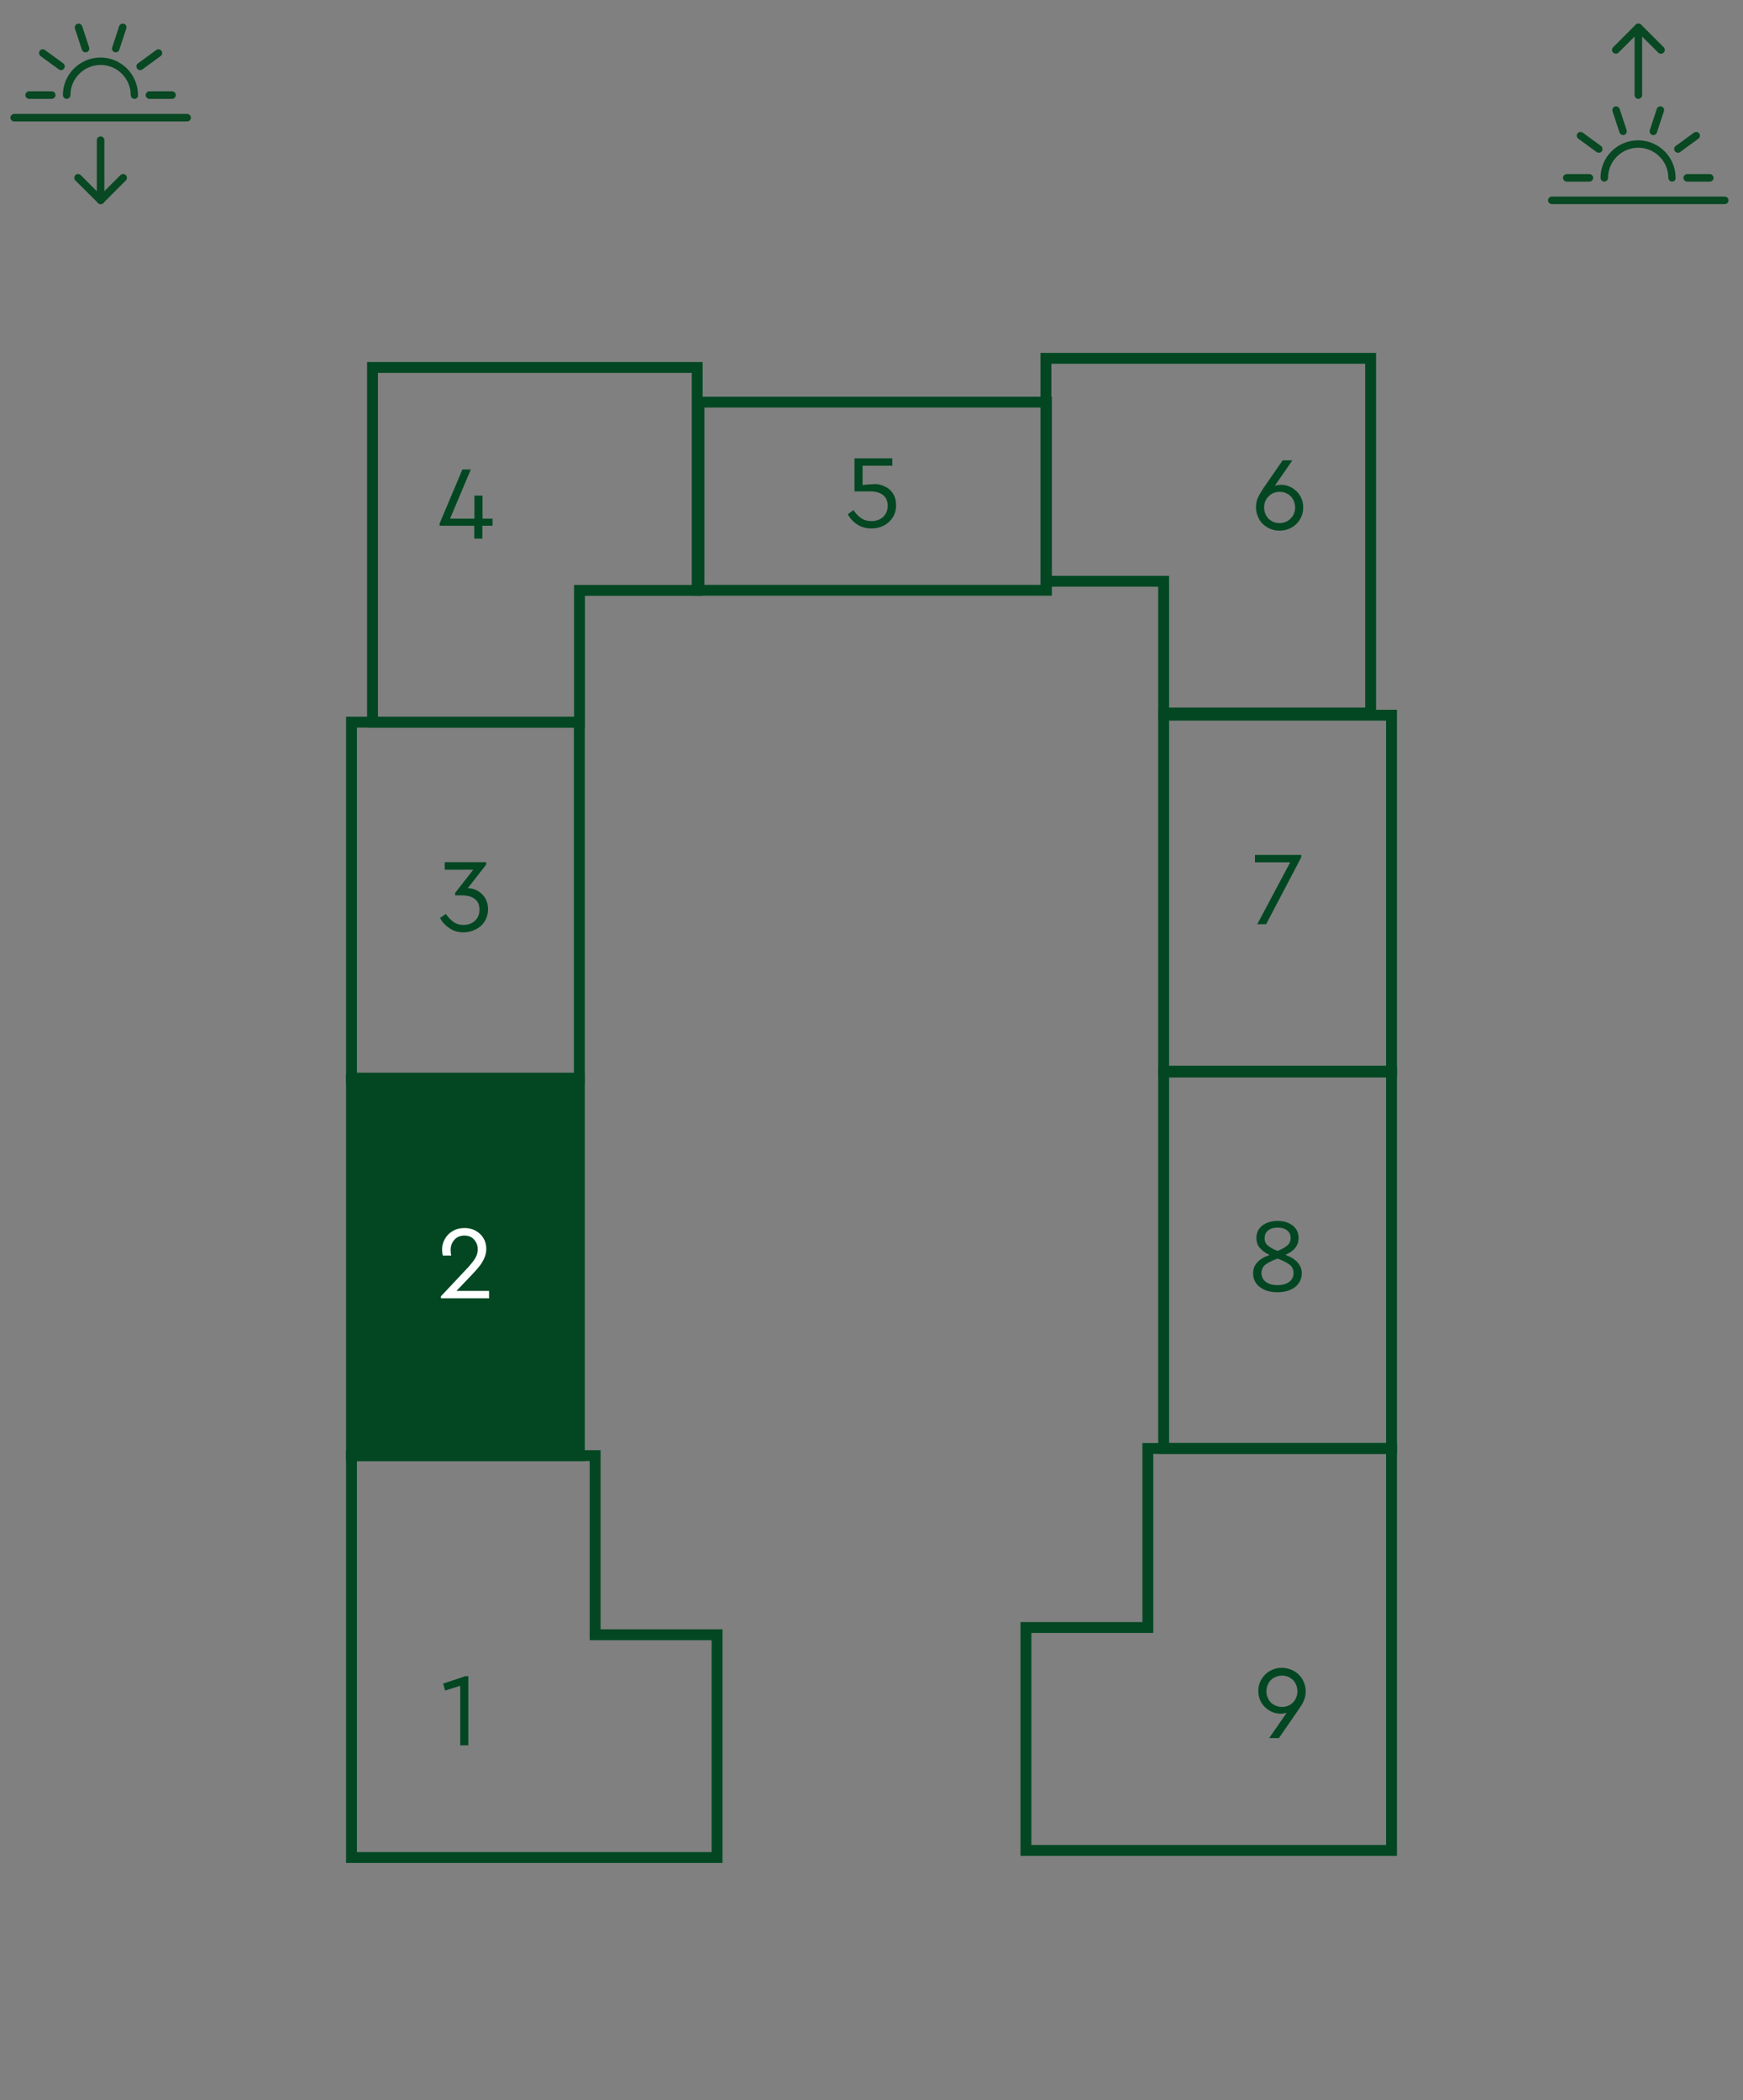 <?xml version="1.0" encoding="utf-8"?>
<!-- Generator: Adobe Illustrator 28.1.0, SVG Export Plug-In . SVG Version: 6.00 Build 0)  -->
<svg version="1.1" id="Слой_1" xmlns="http://www.w3.org/2000/svg" xmlns:xlink="http://www.w3.org/1999/xlink" x="0px" y="0px"
	 viewBox="0 0 120.25 144.88" style="enable-background:new 0 0 120.25 144.88;" xml:space="preserve">
<rect x="0" y="0" width="120.25" height="144.88" fill="#808080" stroke="none"/>
<style type="text/css">
	.st0{fill:#024722;stroke:#024722;stroke-width:0.75;stroke-miterlimit:10;}
	.st1{fill:#084822;}
	.st2{fill:#024722;}
	.st3{fill:#FFFFFF;}
	.st4{fill:none;stroke:#024722;stroke-width:0.75;stroke-miterlimit:10;}
	.st5{fill:none;stroke:#024722;stroke-width:0.747;stroke-miterlimit:10;}
	.st6{fill:#024722;stroke:#024722;stroke-width:0.747;stroke-miterlimit:10;}
</style>
<g>
	<path class="st1" d="M9.28,6.82c-0.14,0-0.26-0.12-0.26-0.26c0-1.14-0.93-2.08-2.08-2.08c-1.14,0-2.08,0.93-2.08,2.08
		c0,0.14-0.12,0.26-0.26,0.26c-0.14,0-0.26-0.12-0.26-0.26c0-1.43,1.16-2.59,2.59-2.59s2.59,1.16,2.59,2.59
		C9.54,6.7,9.42,6.82,9.28,6.82"/>
	<path class="st1" d="M12.91,8.38H0.98c-0.14,0-0.26-0.12-0.26-0.26c0-0.14,0.12-0.26,0.26-0.26h11.93c0.14,0,0.26,0.12,0.26,0.26
		C13.17,8.26,13.05,8.38,12.91,8.38"/>
	<path class="st1" d="M11.87,6.82h-1.56c-0.14,0-0.26-0.12-0.26-0.26c0-0.14,0.12-0.26,0.26-0.26h1.56c0.14,0,0.26,0.12,0.26,0.26
		C12.13,6.7,12.01,6.82,11.87,6.82"/>
	<path class="st1" d="M3.57,6.82H2.01c-0.14,0-0.26-0.12-0.26-0.26c0-0.14,0.12-0.26,0.26-0.26h1.56c0.14,0,0.26,0.12,0.26,0.26
		C3.83,6.7,3.71,6.82,3.57,6.82"/>
	<path class="st1" d="M9.67,4.84c-0.08,0-0.16-0.04-0.21-0.11C9.38,4.61,9.4,4.45,9.52,4.37l1.26-0.92
		c0.12-0.08,0.28-0.06,0.36,0.06c0.08,0.12,0.06,0.28-0.06,0.36L9.82,4.79C9.78,4.82,9.72,4.84,9.67,4.84"/>
	<path class="st1" d="M4.21,4.84c-0.05,0-0.11-0.02-0.15-0.05L2.8,3.87C2.69,3.79,2.66,3.63,2.74,3.51
		c0.08-0.12,0.25-0.14,0.36-0.06l1.26,0.92c0.12,0.08,0.14,0.25,0.06,0.36C4.37,4.8,4.29,4.84,4.21,4.84"/>
	<path class="st1" d="M7.99,3.61c-0.03,0-0.05,0-0.08-0.01C7.77,3.55,7.69,3.41,7.74,3.27l0.48-1.46C8.26,1.67,8.41,1.6,8.55,1.64
		c0.14,0.04,0.21,0.19,0.16,0.33L8.23,3.43C8.2,3.54,8.09,3.61,7.99,3.61"/>
	<path class="st1" d="M5.9,3.61c-0.11,0-0.21-0.07-0.25-0.18L5.17,1.97C5.13,1.83,5.2,1.69,5.34,1.64C5.47,1.6,5.62,1.67,5.67,1.81
		l0.48,1.46C6.19,3.41,6.12,3.55,5.98,3.6C5.95,3.61,5.93,3.61,5.9,3.61"/>
	<path class="st1" d="M6.94,14.08c-0.07,0-0.13-0.03-0.18-0.08L5.2,12.45c-0.1-0.1-0.1-0.27,0-0.37c0.1-0.1,0.27-0.1,0.37,0
		l1.37,1.37l1.37-1.37c0.1-0.1,0.27-0.1,0.37,0c0.1,0.1,0.1,0.27,0,0.37l-1.56,1.56C7.08,14.06,7.01,14.08,6.94,14.08"/>
	<path class="st1" d="M6.94,14.08c-0.14,0-0.26-0.12-0.26-0.26V9.67c0-0.14,0.12-0.26,0.26-0.26c0.14,0,0.26,0.12,0.26,0.26v4.15
		C7.2,13.97,7.09,14.08,6.94,14.08"/>
</g>
<g>
	<path class="st1" d="M115.36,12.53c-0.14,0-0.26-0.12-0.26-0.26c0-1.14-0.93-2.08-2.08-2.08c-1.14,0-2.08,0.93-2.08,2.08
		c0,0.14-0.12,0.26-0.26,0.26c-0.14,0-0.26-0.12-0.26-0.26c0-1.43,1.16-2.59,2.59-2.59c1.43,0,2.59,1.16,2.59,2.59
		C115.62,12.41,115.5,12.53,115.36,12.53"/>
	<path class="st1" d="M118.99,14.08h-11.93c-0.14,0-0.26-0.12-0.26-0.26s0.12-0.26,0.26-0.26h11.93c0.14,0,0.26,0.12,0.26,0.26
		S119.14,14.08,118.99,14.08"/>
	<path class="st1" d="M117.96,12.53h-1.56c-0.14,0-0.26-0.12-0.26-0.26c0-0.14,0.12-0.26,0.26-0.26h1.56c0.14,0,0.26,0.12,0.26,0.26
		C118.22,12.41,118.1,12.53,117.96,12.53"/>
	<path class="st1" d="M109.65,12.53h-1.56c-0.14,0-0.26-0.12-0.26-0.26c0-0.14,0.12-0.26,0.26-0.26h1.56c0.14,0,0.26,0.12,0.26,0.26
		C109.91,12.41,109.8,12.53,109.65,12.53"/>
	<path class="st1" d="M115.76,10.54c-0.08,0-0.16-0.04-0.21-0.11c-0.08-0.12-0.06-0.28,0.06-0.36l1.26-0.92
		c0.12-0.08,0.28-0.06,0.36,0.06c0.08,0.12,0.06,0.28-0.06,0.36l-1.26,0.92C115.86,10.53,115.81,10.54,115.76,10.54"/>
	<path class="st1" d="M110.3,10.54c-0.05,0-0.11-0.02-0.15-0.05l-1.26-0.92c-0.12-0.08-0.14-0.25-0.06-0.36
		c0.08-0.12,0.25-0.14,0.36-0.06l1.26,0.92c0.12,0.08,0.14,0.25,0.06,0.36C110.46,10.51,110.38,10.54,110.3,10.54"/>
	<path class="st1" d="M114.07,9.32c-0.03,0-0.05,0-0.08-0.01c-0.14-0.04-0.21-0.19-0.17-0.33l0.48-1.46
		c0.04-0.14,0.19-0.21,0.33-0.17c0.14,0.04,0.21,0.19,0.16,0.33l-0.48,1.46C114.28,9.25,114.18,9.32,114.07,9.32"/>
	<path class="st1" d="M111.98,9.32c-0.11,0-0.21-0.07-0.25-0.18l-0.48-1.46c-0.04-0.14,0.03-0.28,0.16-0.33
		c0.14-0.04,0.28,0.03,0.33,0.17l0.48,1.46c0.04,0.14-0.03,0.28-0.17,0.33C112.04,9.31,112.01,9.32,111.98,9.32"/>
	<path class="st1" d="M114.58,3.71c-0.07,0-0.13-0.03-0.18-0.08l-1.37-1.37l-1.37,1.37c-0.1,0.1-0.27,0.1-0.37,0
		c-0.1-0.1-0.1-0.27,0-0.37l1.56-1.56c0.1-0.1,0.27-0.1,0.37,0l1.56,1.56c0.1,0.1,0.1,0.27,0,0.37
		C114.72,3.68,114.65,3.71,114.58,3.71"/>
	<path class="st1" d="M113.03,6.82c-0.14,0-0.26-0.12-0.26-0.26V1.89c0-0.14,0.12-0.26,0.26-0.26c0.14,0,0.26,0.12,0.26,0.26v4.67
		C113.29,6.7,113.17,6.82,113.03,6.82"/>
</g>
<g>
	<rect x="24.25" y="74.45" class="st0" width="15.72" height="25.97"/>
	<g>
		<path class="st2" d="M32.31,115.64v4.77h-0.56v-4.11l-1.04,0.33l-0.14-0.48l1.53-0.51H32.31z"/>
	</g>
	<g>
		<path class="st3" d="M33.74,89.06v0.51h-3.32v-0.14l1.7-1.81c0.29-0.3,0.5-0.56,0.64-0.77c0.13-0.21,0.2-0.43,0.2-0.65
			c0-0.26-0.08-0.49-0.25-0.68c-0.17-0.19-0.39-0.28-0.67-0.28c-0.29,0-0.52,0.1-0.69,0.29c-0.17,0.19-0.26,0.42-0.26,0.69
			c0,0.13,0.01,0.27,0.04,0.4h-0.58c-0.03-0.13-0.05-0.27-0.05-0.42c0-0.25,0.06-0.49,0.19-0.72s0.3-0.41,0.54-0.55
			s0.5-0.21,0.81-0.21c0.29,0,0.55,0.06,0.78,0.19s0.41,0.3,0.54,0.52c0.13,0.22,0.19,0.46,0.19,0.73c0,0.22-0.05,0.43-0.14,0.64
			c-0.09,0.2-0.2,0.39-0.34,0.56c-0.13,0.17-0.31,0.37-0.52,0.59l-1.06,1.11H33.74z"/>
	</g>
	<g>
		<path class="st2" d="M32.96,61.46c0.21,0.12,0.38,0.28,0.51,0.5c0.13,0.21,0.2,0.47,0.2,0.76c0,0.32-0.08,0.6-0.23,0.84
			s-0.36,0.43-0.62,0.56c-0.26,0.13-0.54,0.2-0.84,0.2c-0.37,0-0.69-0.09-0.97-0.28s-0.5-0.42-0.65-0.71l0.4-0.28
			c0.15,0.23,0.33,0.41,0.52,0.55c0.19,0.14,0.42,0.21,0.69,0.21c0.33,0,0.6-0.1,0.8-0.29c0.21-0.2,0.31-0.45,0.31-0.77
			c0-0.31-0.1-0.55-0.31-0.72c-0.21-0.17-0.51-0.26-0.89-0.26H31.4v-0.17l1.25-1.6h-1.97v-0.52h2.86v0.17l-1.27,1.63
			C32.52,61.27,32.74,61.34,32.96,61.46z"/>
	</g>
	<g>
		<path class="st2" d="M33.97,36.27h-0.69v0.89h-0.56v-0.89h-2.39v-0.16l1.57-3.72h0.58l-1.43,3.39h1.68v-1.59h0.56v1.59h0.69V36.27
			z"/>
	</g>
	<g>
		<path class="st2" d="M61,33.54c0.25,0.11,0.45,0.27,0.6,0.5s0.22,0.49,0.22,0.82c0,0.32-0.08,0.6-0.23,0.84
			c-0.16,0.24-0.36,0.43-0.62,0.56c-0.26,0.13-0.54,0.2-0.83,0.2c-0.38,0-0.71-0.09-0.99-0.27c-0.28-0.18-0.5-0.42-0.66-0.71
			l0.39-0.29c0.15,0.23,0.32,0.41,0.52,0.55c0.2,0.14,0.44,0.21,0.73,0.21c0.32,0,0.59-0.1,0.8-0.29c0.21-0.2,0.31-0.45,0.31-0.77
			c0-0.31-0.1-0.56-0.31-0.73c-0.21-0.17-0.51-0.26-0.9-0.26h-1.08v-2.28h2.61v0.51h-2.05v1.34c0.22-0.04,0.45-0.06,0.68-0.06
			C60.49,33.37,60.76,33.43,61,33.54z"/>
	</g>
	<g>
		<path class="st2" d="M89.13,33.65c0.24,0.14,0.43,0.33,0.57,0.56c0.14,0.24,0.21,0.5,0.21,0.79c0,0.3-0.07,0.57-0.22,0.82
			c-0.14,0.25-0.34,0.44-0.59,0.58c-0.25,0.14-0.52,0.21-0.82,0.21c-0.29,0-0.57-0.07-0.82-0.21c-0.25-0.14-0.45-0.33-0.59-0.58
			c-0.14-0.25-0.22-0.52-0.22-0.82c0-0.25,0.04-0.47,0.13-0.66c0.09-0.19,0.23-0.43,0.42-0.72c0.02-0.03,0.04-0.06,0.06-0.08
			c0.01-0.02,0.03-0.05,0.04-0.06l1.19-1.72h0.67l-1.21,1.75c0.12-0.04,0.25-0.06,0.4-0.06C88.63,33.44,88.89,33.51,89.13,33.65z
			 M88.28,36.09c0.2,0,0.38-0.05,0.54-0.14c0.16-0.1,0.29-0.23,0.39-0.39c0.09-0.17,0.14-0.35,0.14-0.55c0-0.2-0.05-0.38-0.14-0.55
			c-0.09-0.17-0.22-0.3-0.39-0.39c-0.16-0.1-0.34-0.14-0.54-0.14s-0.38,0.05-0.54,0.14c-0.16,0.1-0.29,0.23-0.39,0.39
			c-0.09,0.17-0.14,0.35-0.14,0.55c0,0.2,0.05,0.39,0.14,0.55c0.09,0.17,0.22,0.3,0.39,0.39C87.9,36.05,88.08,36.09,88.28,36.09z"/>
	</g>
	<g>
		<path class="st2" d="M89.77,58.98v0.17l-2.42,4.61h-0.61l2.27-4.27h-2.43v-0.51H89.77z"/>
	</g>
	<g>
		<path class="st2" d="M89.81,87.85c0,0.26-0.07,0.48-0.21,0.68c-0.14,0.2-0.33,0.35-0.59,0.46s-0.55,0.16-0.88,0.16
			c-0.33,0-0.63-0.05-0.88-0.16s-0.45-0.26-0.59-0.46c-0.14-0.2-0.21-0.42-0.21-0.68c0-0.58,0.38-1.01,1.14-1.27
			c-0.29-0.13-0.51-0.3-0.67-0.48s-0.24-0.42-0.24-0.69c0-0.37,0.14-0.66,0.42-0.87c0.28-0.21,0.63-0.31,1.04-0.31
			c0.41,0,0.75,0.1,1.03,0.31c0.28,0.21,0.42,0.5,0.42,0.87c0,0.51-0.3,0.9-0.91,1.16C89.43,86.85,89.81,87.28,89.81,87.85z
			 M88.14,88.66c0.35,0,0.62-0.08,0.81-0.23c0.19-0.15,0.29-0.35,0.29-0.6s-0.09-0.45-0.28-0.59s-0.46-0.28-0.82-0.41
			c-0.37,0.13-0.64,0.27-0.83,0.41s-0.28,0.34-0.28,0.59c0,0.25,0.1,0.45,0.29,0.6S87.79,88.66,88.14,88.66z M87.46,85.92
			c0.15,0.13,0.37,0.26,0.68,0.38c0.3-0.12,0.53-0.25,0.68-0.38c0.15-0.13,0.22-0.3,0.22-0.51c0-0.23-0.08-0.4-0.25-0.53
			c-0.17-0.13-0.38-0.19-0.64-0.19c-0.27,0-0.48,0.06-0.65,0.19c-0.17,0.13-0.25,0.31-0.25,0.53
			C87.24,85.63,87.31,85.79,87.46,85.92z"/>
	</g>
	<g>
		<path class="st2" d="M89.27,115.28c0.25,0.14,0.44,0.33,0.59,0.58c0.14,0.25,0.22,0.52,0.22,0.82c0,0.19-0.03,0.36-0.08,0.52
			c-0.06,0.16-0.12,0.3-0.2,0.42s-0.2,0.31-0.38,0.57l-1.19,1.72h-0.67l1.21-1.75c-0.12,0.04-0.25,0.07-0.41,0.07
			c-0.27,0-0.53-0.07-0.77-0.21c-0.24-0.14-0.43-0.33-0.57-0.56c-0.14-0.24-0.21-0.5-0.21-0.79c0-0.3,0.07-0.57,0.22-0.82
			c0.15-0.25,0.34-0.44,0.59-0.58c0.25-0.14,0.52-0.21,0.82-0.21C88.75,115.07,89.02,115.14,89.27,115.28z M88.45,117.76
			c0.2,0,0.38-0.05,0.54-0.14c0.16-0.1,0.29-0.23,0.38-0.39c0.09-0.17,0.14-0.35,0.14-0.55c0-0.2-0.05-0.39-0.14-0.55
			c-0.09-0.17-0.22-0.3-0.38-0.39c-0.16-0.09-0.34-0.14-0.54-0.14s-0.38,0.05-0.55,0.14c-0.17,0.09-0.3,0.22-0.39,0.39
			c-0.09,0.17-0.14,0.35-0.14,0.55c0,0.2,0.05,0.39,0.14,0.55c0.09,0.17,0.22,0.3,0.39,0.39C88.07,117.71,88.25,117.76,88.45,117.76
			z"/>
	</g>
	<rect x="24.25" y="49.82" class="st4" width="15.72" height="24.56"/>
	
		<rect x="53.72" y="22.25" transform="matrix(6.123234e-17 -1 1 6.123234e-17 25.975 94.444)" class="st5" width="12.98" height="23.97"/>
	<rect x="80.28" y="73.96" class="st4" width="15.72" height="25.97"/>
	<rect x="80.28" y="49.34" class="st4" width="15.72" height="24.56"/>
	<polygon class="st4" points="41.06,112.78 41.06,100.42 24.25,100.42 24.25,128.15 32.66,128.15 41.06,128.15 49.47,128.15 
		49.47,112.78 	"/>
	<polygon class="st4" points="39.98,40.73 39.98,49.82 25.7,49.82 25.7,25.35 34.1,25.35 42.51,25.35 48.1,25.35 48.1,40.73 	"/>
	<polygon class="st4" points="80.28,40.1 80.28,49.19 94.56,49.19 94.56,24.72 86.16,24.72 77.75,24.72 72.16,24.72 72.16,40.1 	"/>
	<polygon class="st4" points="79.19,112.28 79.19,99.93 96,99.93 96,127.66 87.59,127.66 79.19,127.66 70.78,127.66 70.78,112.28 	
		"/>
</g>
</svg>
